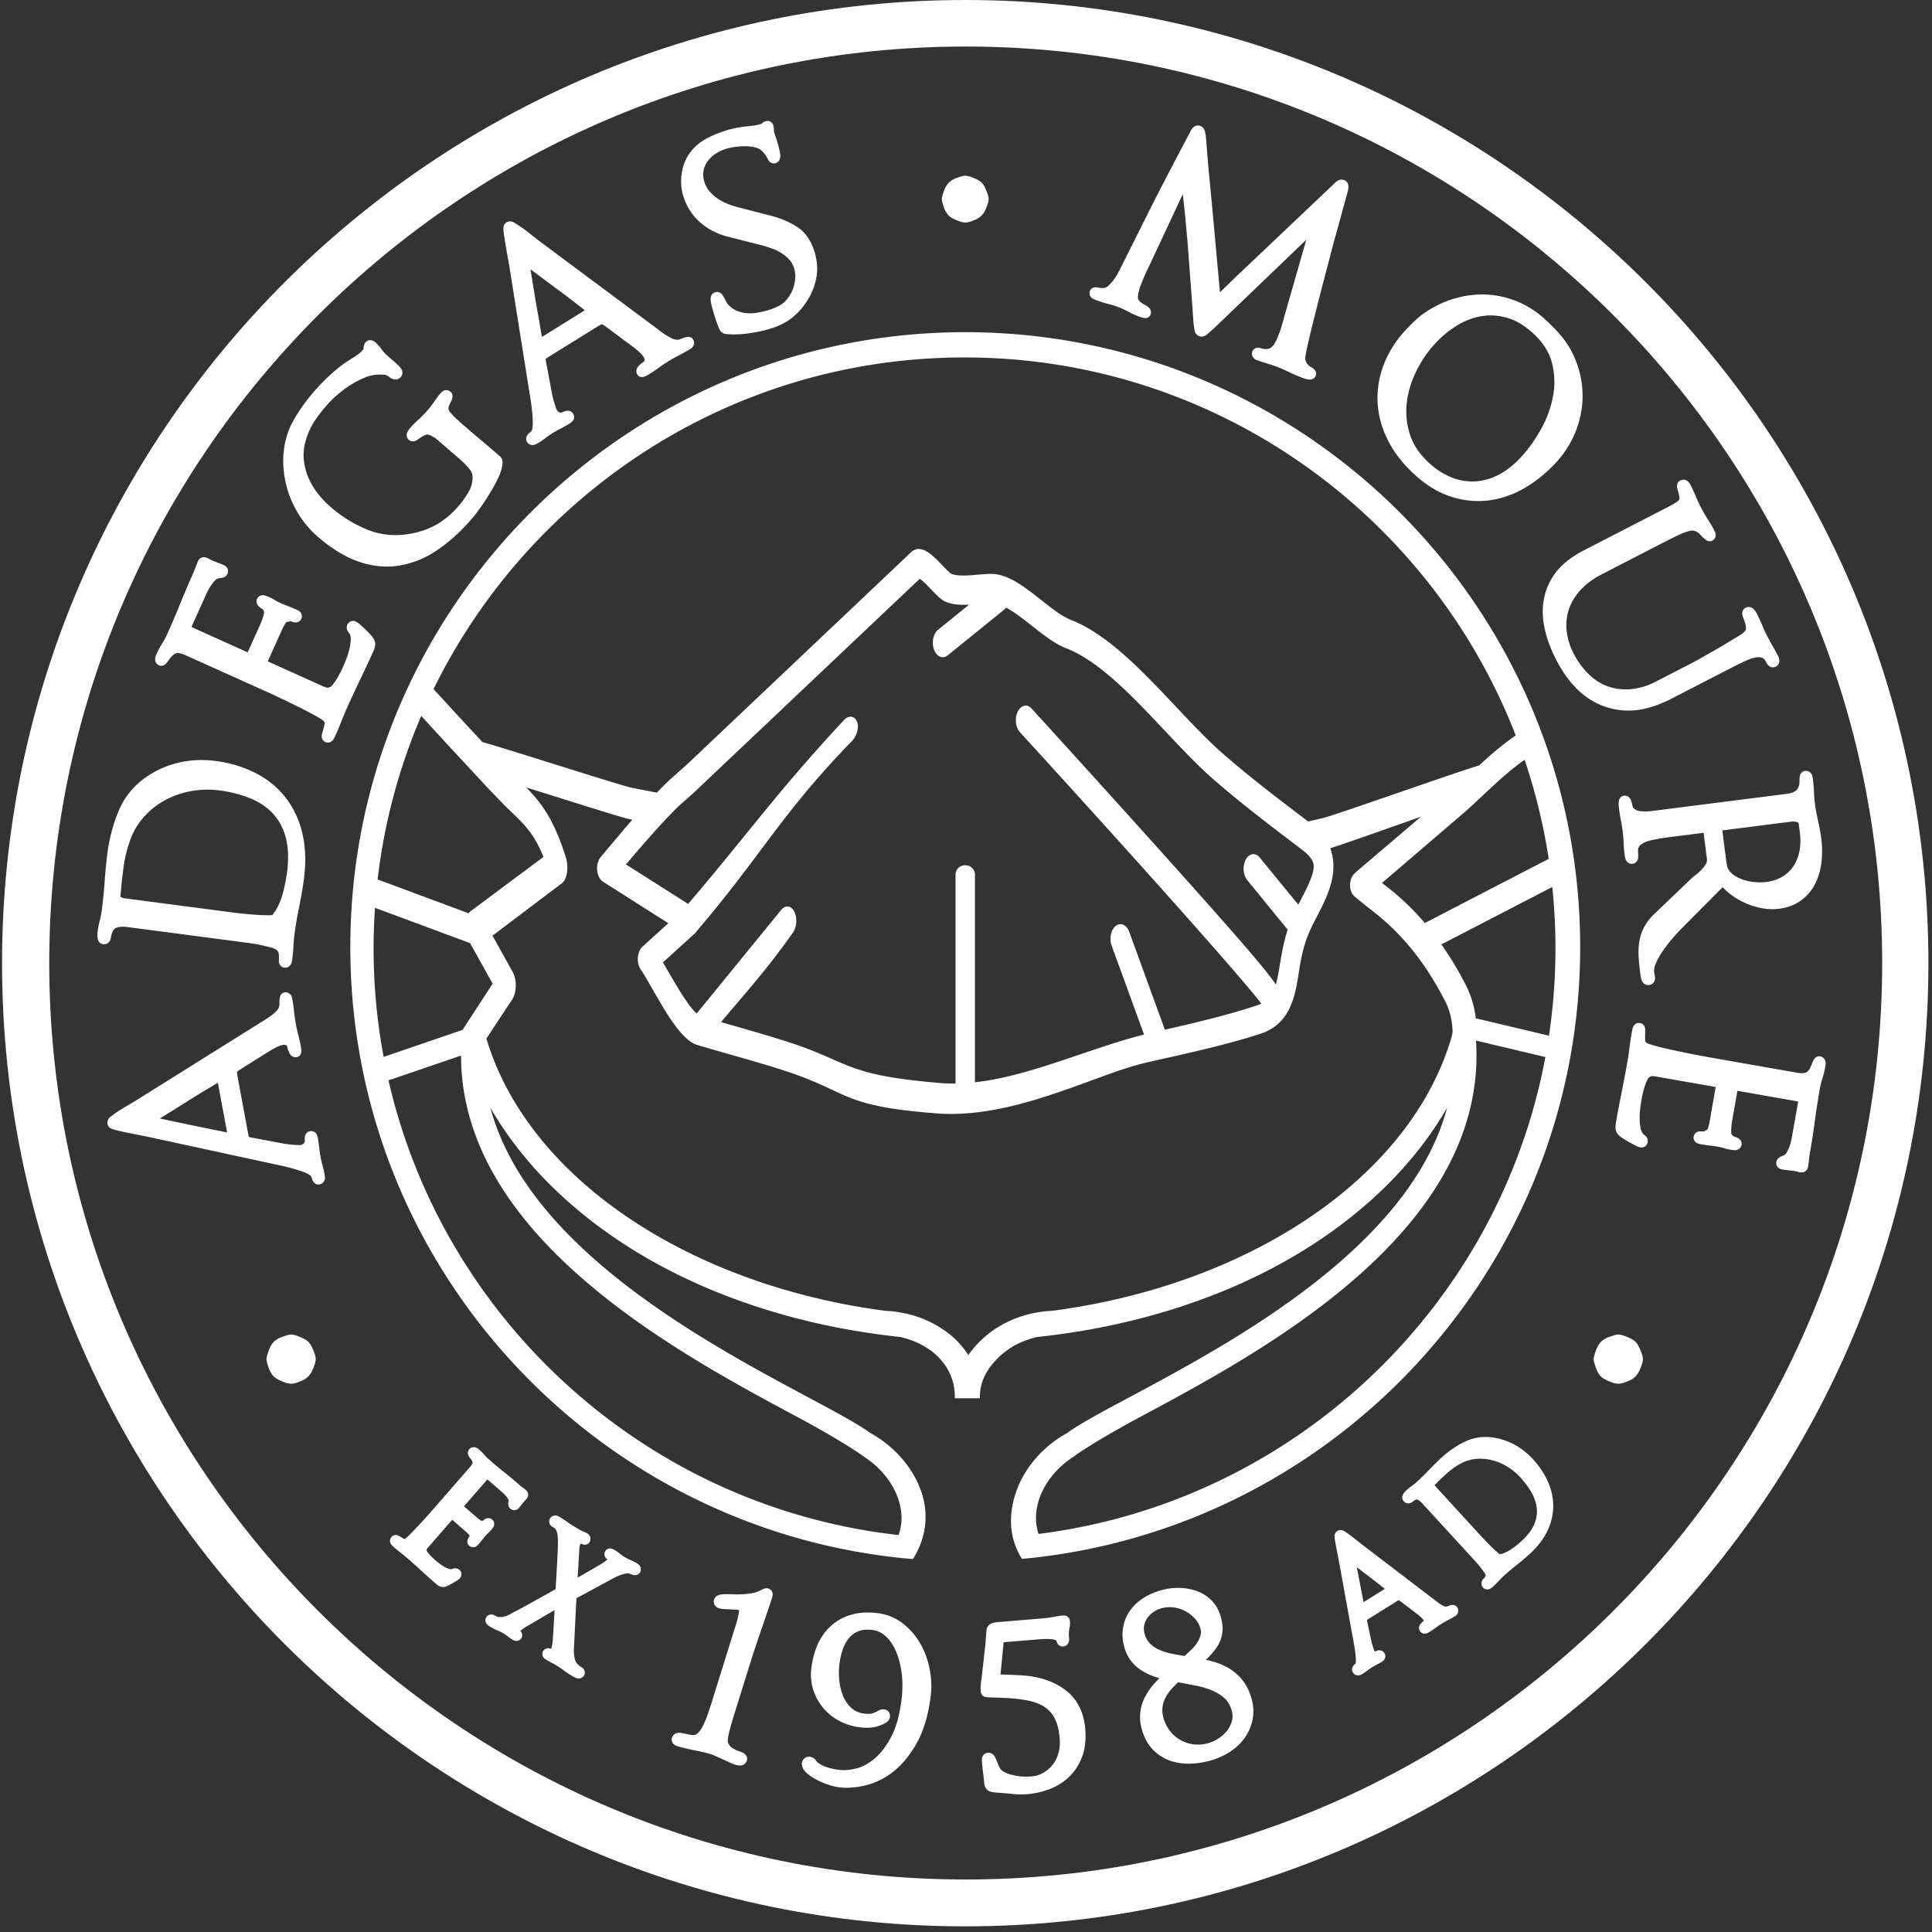 <svg xmlns="http://www.w3.org/2000/svg" width="80" height="80" viewBox="0 0 80 80">
    <rect x="0" y="0" width="80" height="80" fill="#333333" stroke="none"/>
    <g fill="#fff" fill-rule="evenodd">
        <path d="M9.357 46.882l-.567-.114-.581-.12c-.178-.035-.286-.057-.325-.066l-1.142-.241-.117-.025c.076-.05.176-.114.297-.19l.826-.514a24.672 24.672 0 01.741-.46l.467-.278.066-.039.004.022.378 2.034-.047-.01m4.082 1.74a3.75 3.75 0 00-.087-.378 3.493 3.493 0 01-.078-.334 6.007 6.007 0 01-.055-.38 5.979 5.979 0 00-.059-.411 1.072 1.072 0 00-.024-.092.26.26 0 00-.303-.184c-.07.012-.228.073-.215.352.003.05.001.075 0 .084-.019.057-.055.112-.176.135-.006.001-.034.005-.105.002a5.232 5.232 0 01-.544-.052l-1.307-.245a1.442 1.442 0 01-.175-.04.31.31 0 01-.012-.035 3.724 3.724 0 01-.04-.187l-.414-2.233a1.579 1.579 0 01-.029-.204c-.002-.025.002-.037.002-.037l-.001.001c.001-.001.006-.011.025-.024.04-.03.09-.064.148-.103l1.236-.774c.066-.04.15-.085.25-.132a.982.982 0 01.228-.081.27.27 0 01.133.005c.006.003.029.01.056.06v.001l.004.02a.946.946 0 00.104.28.27.27 0 00.286.14c.066-.012.217-.07.184-.335a3.52 3.52 0 00-.017-.125 6.669 6.669 0 00-.103-.462 6.418 6.418 0 01-.173-.955 7.12 7.12 0 00-.08-.56c-.036-.192-.19-.268-.322-.243-.074.014-.167.065-.193.23a.972.972 0 00-.012.13 5.815 5.815 0 000 .174.467.467 0 01-.154.265 2.3 2.3 0 01-.23.19 4.28 4.28 0 01-.26.171l-5.013 3.137c-.201.13-.402.252-.597.363a8.25 8.25 0 00-.61.387l-.03.026s-.015.014-.066.048c-.176.116-.169.267-.158.326.031.169.207.215.291.238.09.024.203.051.351.084.144.032.309.066.495.102.183.036.373.073.569.113l4.872 1.056.507.109c.183.04.363.083.533.129.17.046.332.096.48.15.132.049.233.1.298.152.016.013.04.039.055.093.065.238.195.28.28.28a.222.222 0 00.047-.005c.147-.027.239-.156.222-.315a1.408 1.408 0 00-.014-.107M4.995 37.008c.011-.091.022-.198.029-.31.017-.181.036-.356.058-.518l.04-.312c.039-.294.113-.61.22-.938.102-.32.238-.6.405-.834a3.08 3.08 0 01.658-.683c.254-.192.53-.348.818-.46a3.795 3.795 0 011.842-.226 5.15 5.15 0 011.337.346c.374.159.685.376.927.646.24.268.411.6.51.99.102.395.117.872.046 1.414a6.775 6.775 0 01-.172.86 2.738 2.738 0 01-.316.746.825.825 0 00-.109.157 1.09 1.09 0 01-.186.012c-.166 0-.35-.007-.55-.022a16.453 16.453 0 01-.967-.098l-4.375-.575a.548.548 0 01-.197-.049c-.013-.007-.015-.011-.016-.016a.311.311 0 01-.002-.13m-.436 1.923a.458.458 0 00.034-.117c.027-.149.083-.335.196-.384.126-.055.293-.07.496-.042l4.956.651c.07.009.167.024.29.043a6.577 6.577 0 01.718.161.595.595 0 01.193.085c.048.037.111.105.108.274V39.62c.001.02.002.057-.003.12-.02.288.2.325.225.329a.273.273 0 00.297-.198.762.762 0 00.032-.14c.025-.185.04-.366.048-.536.007-.157.022-.324.045-.499.05-.385.115-.77.193-1.144.08-.385.147-.78.2-1.175.088-.68.066-1.307-.066-1.865a3.844 3.844 0 00-.685-1.474 3.706 3.706 0 00-1.233-1.017 5.057 5.057 0 00-1.686-.512 4.388 4.388 0 00-1.024-.013 3.988 3.988 0 00-1.005.24c-.325.123-.632.29-.913.495a3.29 3.29 0 00-.746.765 2.951 2.951 0 00-.287.515c-.08.183-.154.378-.219.58a7.36 7.36 0 00-.163.602c-.045.2-.08.388-.102.559-.054.41-.095.825-.124 1.235-.027.398-.067.804-.12 1.207a3.339 3.339 0 01-.078.405c-.04.146-.07.3-.09.459l-.008.057a.7.7 0 00-.003.144l.011.104a.259.259 0 00.226.232.266.266 0 00.287-.164M15.456 26.977c.022-.05.043-.105.061-.168a.454.454 0 00-.007-.285.7.7 0 00-.147-.219 3.595 3.595 0 00-.217-.225 13.837 13.837 0 00-.215-.2.808.808 0 00-.203-.145.257.257 0 00-.205-.006.264.264 0 00-.14.138.295.295 0 00.055.322.364.364 0 01.042.06.48.48 0 01.043.244 2.186 2.186 0 01-.057.39 2.915 2.915 0 01-.126.403c-.054.136-.101.25-.14.338-.032.068-.068.146-.113.236a2.835 2.835 0 01-.31.492.32.32 0 01-.109.095l-.012.005a.18.18 0 01-.1.023.676.676 0 01-.17-.053l-2.299-1.036.586-1.3c.034-.076.079-.162.132-.255.034-.06.066-.074.1-.082a.562.562 0 01.136-.021.67.67 0 01.062.02c.215.08.337-.04.375-.126a.257.257 0 00-.107-.328.809.809 0 00-.082-.045 6.208 6.208 0 00-.369-.153 6.45 6.45 0 01-.344-.142 1.63 1.63 0 01-.19-.103 2.048 2.048 0 00-.243-.13 3.817 3.817 0 00-.118-.046c-.205-.078-.333.018-.38.122-.022.049-.078.22.14.367l.08.057.008.009c.018.014.042.04.057.103l.005.02s.002.012-.003.04c-.008.048-.02.098-.038.15a3.142 3.142 0 01-.114.304l-.525 1.165-2.328-1.049.013-.03.567-1.26c.042-.092.088-.185.137-.279.046-.084.1-.165.162-.241a.81.81 0 01.164-.175.467.467 0 01.171-.041l.029-.004.026-.01a.035.035 0 01.01-.003.272.272 0 00.214-.162.254.254 0 00.008-.198.284.284 0 00-.158-.158 4.143 4.143 0 00-.278-.112 3.35 3.35 0 01-.245-.1.35.35 0 01-.053-.027.92.92 0 00-.112-.058c-.183-.083-.323.003-.375.119-.042.093-.08.189-.116.285-.03.083-.065.169-.103.254-.185.41-.363.827-.53 1.242-.163.406-.339.819-.522 1.226-.064.142-.137.28-.217.408-.09.144-.173.3-.245.46a.467.467 0 00-.05.195.27.27 0 00.157.254c.039.018.175.063.307-.084.03-.035.06-.07.088-.112.152-.227.26-.285.31-.3.089-.025.224.001.39.076l3.36 1.513a43.902 43.902 0 011.274.605c.256.127.497.252.717.372.28.153.354.218.364.227.062.068.055.106.051.122-.019.1-.043.2-.071.295a3.31 3.31 0 00-.04.145c-.04.17.05.279.138.318.034.016.07.023.107.023.09 0 .185-.046.25-.164a2.67 2.67 0 00.07-.142c.088-.197.172-.396.247-.59.073-.189.153-.38.238-.569.157-.347.337-.734.535-1.148.2-.415.38-.806.54-1.158M12.398 21.344c.212.33.466.626.755.876.571.494 1.14.842 1.69 1.033.394.138.789.207 1.178.207.162 0 .323-.012.482-.036a3.895 3.895 0 001.584-.634c.5-.333.996-.783 1.475-1.336.088-.103.198-.247.334-.44.132-.188.262-.385.387-.588a6.38 6.38 0 00.339-.622 1.86 1.86 0 00.183-.565c.004-.048.005-.09.004-.126a.319.319 0 00-.118-.228l-.304-.263a31.367 31.367 0 00-.443-.375c-.155-.129-.3-.252-.436-.37l-.305-.263a6.134 6.134 0 01-.536-.507c-.106-.12-.098-.192-.095-.215v-.012a.298.298 0 01.021-.082c.018-.045.038-.086.058-.123a.944.944 0 00.069-.156c.053-.165-.017-.258-.064-.299a.263.263 0 00-.356.007.824.824 0 00-.066.066 3.615 3.615 0 00-.26.345 3.51 3.51 0 01-.236.313c-.144.165-.28.306-.407.421-.139.127-.26.25-.36.365a.87.87 0 00-.084.119c-.088.146-.041.286.044.36.072.061.198.095.336.006l.127-.087c.042-.03.092-.06.149-.091a.462.462 0 01.142-.048c.023-.004.077-.002.176.05.13.068.195.116.227.144l.929.803c.175.151.321.301.435.447a.547.547 0 01.114.401 1.19 1.19 0 01-.181.56c-.124.205-.256.39-.392.547a3.557 3.557 0 01-.876.75 3.379 3.379 0 01-1.068.392c-.642.123-1.245.075-1.792-.141a5.464 5.464 0 01-1.567-.956 3.973 3.973 0 01-.55-.583c-.16-.21-.29-.435-.387-.672a2.57 2.57 0 01-.176-.743 2.07 2.07 0 01.093-.784c.085-.283.197-.531.332-.739.142-.216.315-.444.516-.677a4.56 4.56 0 01.443-.44c.17-.15.353-.286.544-.408.19-.12.39-.224.594-.309.19-.08.377-.121.56-.125.106-.006.202-.003.285.01a.347.347 0 01.176.09c.047.04.103.07.168.088a.297.297 0 00.313-.095c.04-.046.15-.212-.072-.439a3.675 3.675 0 00-.227-.212l-.23-.2a1.559 1.559 0 01-.259-.275 1.726 1.726 0 00-.281-.313.303.303 0 00-.22-.081.253.253 0 00-.174.088.337.337 0 00-.078.26.716.716 0 01-.079.104.994.994 0 01-.134.121 2.715 2.715 0 01-.21.144 6.332 6.332 0 00-.445.29c-.224.169-.44.352-.642.546a9.01 9.01 0 00-.578.608 7.879 7.879 0 00-.588.782 6.007 6.007 0 00-.269.45 2.763 2.763 0 00-.196.442c-.132.388-.196.79-.191 1.195a4.204 4.204 0 00.67 2.228M22.25 11.361l.78.583a22.83 22.83 0 01.697.523l.429.335.06.047-.019.011-1.758 1.092a99.276 99.276 0 00-.208-1.202l-.057-.327-.189-1.152-.02-.118c.076.053.171.123.285.208M20.9 9.927c.022.146.05.311.084.498.033.183.068.374.102.571l.784 4.923.083.512c.03.184.055.367.074.543.02.176.03.345.034.503.003.14-.01.254-.033.332a.17.17 0 01-.067.085c-.24.179-.176.343-.138.404.052.084.137.13.23.13a.313.313 0 00.144-.037c.048-.024.08-.041.096-.051.121-.076.23-.15.32-.22.078-.06.173-.125.283-.193.092-.057.205-.12.334-.189.14-.073.26-.142.362-.204.017-.011.043-.03.077-.057a.263.263 0 00.062-.349c-.037-.06-.15-.186-.407-.072a.705.705 0 01-.078.031c-.06.003-.126-.011-.191-.116-.002-.004-.017-.029-.039-.096a9.931 9.931 0 01-.117-.388c-.02-.07-.028-.11-.032-.138l-.246-1.306a1.395 1.395 0 01-.026-.179.199.199 0 01.028-.023c.04-.029.093-.064.16-.105l1.93-1.197c.093-.058.15-.087.18-.101a.144.144 0 01.034-.012c.001 0 .012.002.031.014.042.027.093.062.15.101l1.169.87c.062.047.134.11.215.186.073.07.126.131.158.183.026.042.04.083.042.125 0 .007.002.031-.036.074v.001l-.016.01a.928.928 0 00-.224.199.27.27 0 00-.027.317c.035.057.145.177.38.05.058-.032.095-.052.11-.062.134-.083.265-.171.392-.263a6.214 6.214 0 01.828-.508c.168-.086.333-.18.492-.279a.301.301 0 00.144-.186.263.263 0 00-.034-.2c-.039-.064-.12-.133-.285-.098a1.08 1.08 0 00-.125.036l-.108.04-.055.023a.463.463 0 01-.301-.046 2.172 2.172 0 01-.262-.146 3.903 3.903 0 01-.253-.18l-4.744-3.531c-.193-.14-.38-.284-.554-.425a7.801 7.801 0 00-.583-.427l-.034-.02a.473.473 0 01-.07-.043c-.17-.123-.309-.061-.36-.029-.146.09-.126.272-.116.358.01.089.025.206.049.357M28.972 9.19c.322.29.711.493 1.156.607l1.376.35c.157.04.313.09.466.145.144.052.28.119.403.198.12.077.227.17.321.276.088.1.15.215.191.353.059.198.06.42.004.657a1.44 1.44 0 01-.304.618.981.981 0 01-.33.27 2.647 2.647 0 01-.452.182 3.78 3.78 0 01-.463.105 1.731 1.731 0 01-.44.014 1.326 1.326 0 01-.406-.104 1.05 1.05 0 01-.347-.253.37.37 0 01-.055-.08 10.011 10.011 0 00-.083-.155c-.029-.054-.056-.1-.08-.14-.09-.14-.22-.16-.311-.134-.073.022-.235.103-.184.402.017.101.046.22.085.353.038.127.078.255.12.385.044.133.094.265.147.39l.005.01c.052.104.137.17.24.186.039.006.082.011.129.015.076.005.156.008.238.008.194 0 .405-.017.63-.05.31-.045.592-.104.833-.176.295-.088.556-.204.775-.347a2.63 2.63 0 00.624-.587c.252-.326.426-.682.516-1.056.092-.382.079-.777-.039-1.174-.14-.47-.374-.821-.697-1.041a3.615 3.615 0 00-1.122-.484l-1.33-.345a3.187 3.187 0 01-.471-.152 2.167 2.167 0 01-.425-.23 1.583 1.583 0 01-.332-.31 1.142 1.142 0 01-.2-.388.908.908 0 01-.027-.446.996.996 0 01.169-.385c.086-.119.197-.223.33-.31.137-.091.292-.163.46-.212.084-.025.187-.047.307-.065.12-.018.243-.03.363-.034.116-.003.233.002.345.016.102.014.196.036.277.068a.616.616 0 01.183.125 1.266 1.266 0 01.224.315c.106.228.29.186.324.177.053-.016.178-.073.193-.266a.735.735 0 00-.019-.214l-.038-.17a4.913 4.913 0 00-.12-.403 4.884 4.884 0 01-.075-.234.23.23 0 01-.008-.07.68.68 0 00-.025-.204c-.043-.142-.178-.219-.315-.178a.327.327 0 00-.166.104 1.775 1.775 0 01-.313.075 7.898 7.898 0 01-.301.034 4.75 4.75 0 00-.385.054 4.653 4.653 0 00-1.154.384c-.251.12-.461.265-.621.428a1.818 1.818 0 00-.515.95c-.076.364-.065.716.034 1.049.129.433.359.801.685 1.094M45.372 12.329h-.001l-.002-.001h.003zm-.1.048c.036.018.08.037.13.056.155.059.316.109.477.15.142.035.286.08.428.133.146.055.286.119.416.189.146.08.304.152.468.213l.103.032c.254.076.332-.08.35-.127a.264.264 0 00-.047-.261l-.017-.023-.022-.018a.893.893 0 00-.147-.094 1.004 1.004 0 01-.168-.105.559.559 0 01-.086-.09c-.014-.018-.056-.073-.032-.214.024-.14.053-.258.086-.346a9.414 9.414 0 01.362-.833l1.401-2.994c.04.303.073.607.102.91.038.402.075.815.11 1.226l.117 1.565.07.95.037.53c.008.125.02.238.036.334l.004.019a.517.517 0 01.01.069.31.31 0 00.198.272c.12.044.247.005.38-.12l.253-.227 3.782-3.63.018-.017-.888 3.1c-.037.14-.074.275-.111.406a5.09 5.09 0 01-.212.593c-.03.072-.068.143-.11.21a.694.694 0 01-.132.154.203.203 0 01-.112.051.595.595 0 01-.267-.005.893.893 0 00-.085-.025c-.188-.05-.287.066-.315.14a.262.262 0 00.04.259c.037.045.087.08.153.105.133.05.271.096.412.137a5.378 5.378 0 01.885.344c.178.087.36.166.543.235.16.06.264.088.346.088a.269.269 0 00.116-.024.24.24 0 00.126-.134c.02-.054.063-.235-.196-.362a.354.354 0 01-.112-.086l-.01-.01a.398.398 0 01-.113-.258c0-.007-.003-.08.06-.38.053-.247.122-.543.204-.88.085-.343.178-.712.278-1.108.1-.395.198-.773.294-1.136.096-.362.18-.683.252-.962.073-.282.123-.467.155-.572l.525-1.915c.063-.285-.048-.392-.153-.432a.322.322 0 00-.313.05c-.044.033-.101.086-.169.156l-3.945 3.74c-.327.314-.567.547-.714.694l-.006.006a896.34 896.34 0 01-.193-2.101l-.143-1.563-.098-1.037a47.066 47.066 0 01-.109-1.246 14.342 14.342 0 01-.02-.266 6.125 6.125 0 00-.029-.295l-.005-.028a2.032 2.032 0 01-.021-.1c-.034-.169-.136-.232-.194-.253-.1-.038-.252-.027-.355.129a.795.795 0 00-.065.112l-.729 1.387c-.368.7-.732 1.408-1.08 2.108l-1.058 2.113a7.452 7.452 0 01-.133.258 2.065 2.065 0 01-.38.5.36.36 0 01-.147.092c-.065.012-.105.013-.126.012a1.527 1.527 0 01-.23-.031c-.152-.014-.241.075-.272.155-.038.103-.011.249.141.326zM58.249 16.707c.047-.441.175-.88.381-1.304.207-.428.465-.813.766-1.144a4.32 4.32 0 01.92-.772c.327-.202.672-.335 1.024-.394a2.28 2.28 0 01.383-.032c.225 0 .453.033.682.098.359.102.718.315 1.068.633.405.368.67.778.786 1.216.117.45.136.911.054 1.37a4.45 4.45 0 01-.485 1.359c-.242.44-.521.835-.83 1.175-.27.297-.564.536-.876.71a2.435 2.435 0 01-.956.305 2.284 2.284 0 01-.993-.132 3.023 3.023 0 01-.998-.627c-.386-.352-.651-.742-.788-1.162a3.114 3.114 0 01-.138-1.3m-.763 1.555c.256.497.624.967 1.097 1.397.494.448 1.011.758 1.536.92.366.113.734.169 1.097.169.158 0 .316-.01.473-.032a3.945 3.945 0 001.49-.535c.466-.28.9-.639 1.288-1.066a4.123 4.123 0 001.031-2.21c.054-.405.043-.82-.034-1.236a4.063 4.063 0 00-.443-1.22 3.993 3.993 0 00-.481-.662 8.1 8.1 0 00-.568-.568 3.829 3.829 0 00-2.417-1.02 3.99 3.99 0 00-1.273.148 4.284 4.284 0 00-1.185.537c-.181.115-.35.247-.502.39a7.519 7.519 0 00-.423.431 4.389 4.389 0 00-.895 1.45 3.809 3.809 0 00-.23 1.564c.034.523.182 1.042.44 1.543M64.54 23.561c-.256.29-.442.627-.551.998-.121.414-.14.863-.055 1.332.082.458.252.939.505 1.43.534 1.036 1.236 1.695 2.085 1.961a2.965 2.965 0 001.292.116c.433-.055.917-.22 1.44-.49l2.607-1.343c.169-.087.332-.165.483-.23.138-.06.267-.099.384-.115a.458.458 0 01.246.022c.057.025.108.082.154.17a.925.925 0 00.056.093c.08.122.222.162.348.098a.268.268 0 00.146-.243.405.405 0 00-.052-.192c-.07-.136-.147-.277-.229-.42a9.608 9.608 0 01-.219-.402 5.977 5.977 0 01-.213-.46 6.906 6.906 0 00-.23-.493.794.794 0 00-.1-.146c-.095-.111-.236-.143-.358-.08-.035.018-.207.123-.107.382.022.059.049.134.078.22a.883.883 0 01.047.236.19.19 0 01-.024.1.418.418 0 01-.106.112 2.634 2.634 0 01-.243.16c-.127.074-.28.166-.457.275-.175.107-.351.21-.523.307-.178.1-.34.192-.484.275a9.008 9.008 0 01-.286.16l-1.584.816a2.807 2.807 0 01-1.085.33c-.34.023-.66-.019-.946-.125a2.215 2.215 0 01-.784-.508 3.278 3.278 0 01-.61-.838 2.683 2.683 0 01-.293-.94 2.118 2.118 0 01.09-.89c.094-.282.254-.552.476-.799.225-.249.519-.469.873-.651l2.493-1.285c.293-.15.536-.272.723-.36.174-.08.316-.134.425-.157a.466.466 0 01.213-.006.586.586 0 01.235.153 1.652 1.652 0 00.205.198c.134.112.247.08.301.052a.253.253 0 00.137-.235.367.367 0 00-.046-.159 6.23 6.23 0 00-.291-.503 6.04 6.04 0 01-.483-.924 6.003 6.003 0 00-.218-.475.647.647 0 00-.086-.128.274.274 0 00-.342-.063c-.044.022-.181.113-.121.338l.048.176c.015.057.027.118.035.179a.306.306 0 01-.003.099.397.397 0 01-.112.097 4.22 4.22 0 01-.426.244l-3.401 1.752c-.447.23-.803.493-1.056.779M74.153 34.024a.687.687 0 01.279.022c.018.006.043.013.054.097l.043.34c.035.27.028.525-.017.76-.046.231-.13.44-.247.62-.117.177-.271.324-.459.438-.19.114-.416.189-.671.222a2.203 2.203 0 01-.433.007 2.148 2.148 0 01-.458-.083 1.65 1.65 0 01-.406-.182.789.789 0 01-.273-.28.532.532 0 01-.064-.203 10.058 10.058 0 01-.043-.3l-.137-1.074-.002-.023 2.834-.36zm-6.226-.434a.446.446 0 01-.307-.149s-.005-.006-.01-.025a1.689 1.689 0 01-.032-.13.77.77 0 00-.053-.17c-.066-.142-.187-.181-.28-.17-.048.007-.208.046-.22.287-.003.066.003.154.017.27.02.155.046.315.078.476.03.152.055.302.073.448.02.16.033.318.039.47a5.8 5.8 0 00.041.508c.008.058.02.112.036.164.051.156.185.212.295.198.124-.016.212-.111.227-.244.004-.042.005-.09.002-.148l-.007-.144c-.002-.03.001-.042.001-.042l.008-.03a.274.274 0 01.117-.19c.107-.082.263-.145.465-.186.228-.048.479-.09.745-.123l1.38-.176.137 1.075a.321.321 0 01-.033.199c-.044.081-.101.16-.169.234-.07.077-.15.15-.237.215a2.844 2.844 0 00-.27.232l-1.455 1.393a2.195 2.195 0 00-.443.574 1.94 1.94 0 00-.198.622 3.062 3.062 0 00-.018.652c.016.215.04.448.072.692.005.039.015.09.033.164.046.189.178.254.29.254l.037-.002v-.001c.135-.017.267-.132.24-.342a.92.92 0 00-.023-.125.525.525 0 01-.012-.066.742.742 0 01.08-.38c.075-.173.174-.346.292-.515.12-.173.248-.336.377-.487.131-.152.239-.272.316-.352l1.767-1.778.005-.004c.13.136.276.26.434.37.185.128.383.236.589.32.207.085.423.147.643.185.226.039.448.045.663.017.367-.047.68-.166.93-.354.245-.185.439-.416.576-.687.133-.263.22-.561.258-.885a4.037 4.037 0 00-.008-.978 7.346 7.346 0 00-.134-.742 6.741 6.741 0 01-.126-.697 5.609 5.609 0 01-.042-.494 6.025 6.025 0 00-.045-.53 1.203 1.203 0 00-.023-.13.27.27 0 00-.305-.209.25.25 0 00-.215.23 1.351 1.351 0 00-.01.115l-.001.01v.011c.007.179-.03.316-.107.406-.078.09-.22.15-.423.176l-5.605.713a2.156 2.156 0 01-.452.005zM75.542 43.85a.262.262 0 00-.17-.109c-.043-.007-.186-.018-.278.157-.02.04-.04.083-.058.13-.09.258-.18.341-.226.368-.055.032-.17.062-.396.023l-3.63-.637-.562-.104a34.545 34.545 0 01-.821-.168 20.73 20.73 0 01-.787-.183c-.31-.08-.397-.124-.409-.13-.077-.05-.08-.09-.08-.106a2.939 2.939 0 01-.003-.304c.002-.058.002-.107.002-.15-.002-.175-.116-.257-.213-.275-.12-.021-.262.041-.309.227a1.73 1.73 0 00-.033.155 12.19 12.19 0 00-.095.632c-.024.199-.054.404-.09.61-.067.376-.146.795-.236 1.245-.089.448-.169.87-.236 1.255-.01.054-.015.112-.018.178-.004.1.021.192.077.275a.734.734 0 00.197.175c.08.055.169.11.266.165l.257.14a.855.855 0 00.233.091.256.256 0 00.302-.214.294.294 0 00-.134-.298.33.33 0 01-.055-.048.468.468 0 01-.101-.226 2.126 2.126 0 01-.041-.391c-.003-.141.005-.283.022-.423a6.937 6.937 0 01.103-.618 2.948 2.948 0 01.179-.553.3.3 0 01.083-.12l.01-.008a.182.182 0 01.091-.047.66.66 0 01.177.01l2.483.436-.246 1.405a3.06 3.06 0 01-.065.28c-.018.065-.045.088-.075.104a.553.553 0 01-.13.054c-.007 0-.027 0-.063-.004-.229-.025-.316.122-.333.215a.258.258 0 00.185.29c.04.013.07.02.092.024.128.022.261.042.395.057.117.013.242.031.368.054.07.012.14.03.21.052.089.028.179.05.266.066l.127.016c.218.025.318-.1.338-.213.01-.053.02-.232-.225-.32-.071-.026-.092-.036-.092-.036l-.011-.006a.177.177 0 01-.08-.087l-.01-.018s-.006-.01-.007-.039a1.053 1.053 0 010-.155c.003-.062.008-.12.014-.177.007-.056.014-.105.021-.146l.22-1.258 2.516.442-.005.032-.239 1.36c-.017.099-.039.2-.064.304a1.448 1.448 0 01-.097.275.83.83 0 01-.116.21.448.448 0 01-.156.082l-.026.01-.023.018-.009.005a.27.27 0 00-.168.209.257.257 0 00.042.194c.03.042.086.096.191.114.096.017.197.03.298.04a3.5 3.5 0 01.263.035.383.383 0 01.056.014c.037.012.08.022.123.03a.41.41 0 00.07.005c.06 0 .114-.016.16-.048a.255.255 0 00.105-.166c.018-.1.032-.203.042-.305.009-.089.022-.18.038-.272.076-.438.146-.887.205-1.334.059-.435.127-.878.204-1.317.027-.155.064-.306.11-.449.052-.162.093-.333.124-.506.015-.082.026-.201-.044-.3M20.212 63.482a1.45 1.45 0 00.184-.199c.112-.144.07-.288-.013-.36-.074-.065-.21-.1-.352.017a.521.521 0 01-.04.032l-.01.007c-.006.004-.017.004-.026.004h-.002a.518.518 0 01-.07-.041 2.17 2.17 0 01-.148-.114l-.523-.455.97-1.115.587.51c.045.04.09.082.133.125.037.038.07.078.101.126a.687.687 0 01.058.096.248.248 0 01-.009.079l-.005.028.001.023a.251.251 0 00.26.288.257.257 0 00.18-.094c.042-.048.083-.1.124-.154a2.07 2.07 0 01.123-.148.81.81 0 00.063-.065.286.286 0 00.068-.132.24.24 0 00-.078-.23c-.05-.042-.1-.083-.152-.121a2.077 2.077 0 01-.125-.1c-.208-.182-.422-.36-.635-.53a17.97 17.97 0 01-.62-.518 1.819 1.819 0 01-.19-.19 2.47 2.47 0 00-.234-.234c-.028-.025-.114-.099-.232-.092a.247.247 0 00-.168.083c-.056.062-.09.172-.018.294a.701.701 0 00.057.083c.096.12.098.174.097.18 0 .014-.01.07-.102.177l-1.55 1.778a27.14 27.14 0 01-.603.667c-.127.135-.248.26-.359.37a1.618 1.618 0 01-.185.168l-.018.008a1.514 1.514 0 01-.143-.084 1.841 1.841 0 00-.083-.05.247.247 0 00-.316.044c-.072.083-.096.227.023.349.025.025.05.049.075.071.101.088.204.172.305.251.095.073.19.153.286.235.18.157.373.33.574.515.207.189.403.364.582.52.028.025.06.05.098.073.06.039.127.058.196.058h.026a.531.531 0 00.188-.06c.06-.029.12-.061.18-.097l.162-.098a.641.641 0 00.142-.112.243.243 0 00-.023-.345.266.266 0 00-.293-.035c-.016.007-.025.009-.027.01a.215.215 0 01-.109-.013 1.182 1.182 0 01-.205-.093 1.581 1.581 0 01-.202-.135 4.107 4.107 0 01-.284-.243c-.04-.038-.08-.08-.117-.123a1.315 1.315 0 01-.1-.131c-.019-.027-.02-.04-.02-.04l-.002-.013c-.002-.014 0-.02 0-.02h-.001a.362.362 0 01.054-.078l1.008-1.158.592.515c.036.032.076.071.124.126a.299.299 0 01-.008.058l-.015.021c-.11.143-.068.286.016.359a.243.243 0 00.325-.007.664.664 0 00.049-.048c.057-.066.112-.133.165-.2a3.94 3.94 0 01.149-.182c.027-.03.057-.061.09-.09M22.944 63.18zm3.494 1.599a.68.68 0 00-.056-.04 2.333 2.333 0 00-.29-.149 1.737 1.737 0 01-.42-.251 2.004 2.004 0 00-.234-.163.566.566 0 00-.062-.032.243.243 0 00-.317.09c-.018.03-.1.191.093.34a1.426 1.426 0 01-.179.137l-.068.046-.985.568.07-1.195a.644.644 0 01.05-.217c.033.016.069.029.106.038.1.035.212-.003.27-.1a.254.254 0 00-.096-.353.91.91 0 00-.12-.062 3.197 3.197 0 01-.097-.042 1.095 1.095 0 01-.137-.07l-.158-.095a5.094 5.094 0 01-.307-.202 5.705 5.705 0 00-.332-.218.477.477 0 00-.092-.042.255.255 0 00-.304.113.24.24 0 00.092.334c.036.022.069.043.098.063.015.01.027.022.035.033a.41.41 0 01.066.144c.02.073.031.154.035.242.005.096.006.202.003.314a24.49 24.49 0 01-.014.36l-.062 1.107c-.008.122-.014.224-.017.307v.02l-.005.002c-.066.035-.146.08-.236.133l-.412.23-.043.023-.5.277c-.161.088-.305.165-.431.231a5.038 5.038 0 00-.253.138c-.053.03-.12.06-.2.087a.553.553 0 01-.17.034 3.523 3.523 0 00-.15-.004s-.01-.002-.027-.013a1.037 1.037 0 00-.12-.062c-.16-.068-.277.004-.327.087-.045.073-.074.23.1.351l.074.049c.1.06.204.112.307.153a1.61 1.61 0 01.4.232c.062.05.131.098.202.14.03.019.12.074.226.047a.238.238 0 00.147-.107.24.24 0 00-.045-.298l.065-.053a2.17 2.17 0 01.157-.112l1.195-.698-.072 1.24a2.457 2.457 0 01-.037.245.96.96 0 01-.032.117.294.294 0 01-.038-.008c-.183-.052-.268.061-.29.097a.24.24 0 00.055.315.434.434 0 00.056.04c.075.046.152.089.231.131a4.024 4.024 0 01.519.326c.11.082.225.159.34.227.019.012.056.032.113.06.06.03.114.041.159.041.135 0 .202-.1.213-.117a.243.243 0 00.028-.182.269.269 0 00-.128-.166c-.142-.086-.227-.18-.262-.287a1.348 1.348 0 01-.054-.462l.09-1.826c.004-.114.01-.206.014-.274v-.009l1.602-.865c.077-.04.17-.078.277-.114.099-.032.19-.05.259-.054 0 0 .01 0 .032.006.027.009.05.016.072.025a.77.77 0 00.107.037.25.25 0 00.285-.107.248.248 0 00-.064-.328zM31.812 65.776c-.093-.03-.176.005-.24.037-.032.018-.078.04-.133.067a1.21 1.21 0 01-.176.064c-.073.02-.158.036-.257.047-.2.025-.399.033-.589.027a7.58 7.58 0 00-.49-.004l-.013.001c-.19.02-.306.094-.345.22a.274.274 0 00.043.252c.04.051.097.089.17.112a.845.845 0 00.219.03l.22.01c.079.005.155.01.228.011.077.003.103.01.106.011.032.01.046.021.048.024 0 0 .004.01.002.035a3.882 3.882 0 01-.16.64l-.942 3.022c-.062.201-.128.403-.196.6a3.9 3.9 0 01-.204.49 1.05 1.05 0 01-.213.297.264.264 0 01-.185.076c-.035 0-.1-.005-.208-.029l-.265-.056c-.305-.052-.386.131-.404.189a.266.266 0 00.164.332 1.492 1.492 0 00.234.074l.142.034.136.032.05.011.021.006c.144.031.29.062.437.091.137.027.275.063.413.105.064.02.137.049.216.086.09.042.185.084.285.128l.28.127c.097.045.188.08.267.105a.551.551 0 00.196.025.285.285 0 00.256-.202c.02-.06.055-.269-.28-.373a1.346 1.346 0 01-.316-.146.451.451 0 01-.174-.207l-.007-.013c-.003-.005-.015-.033-.01-.105.003-.078.018-.172.043-.28.026-.115.06-.242.099-.378a21.8 21.8 0 01.131-.438l.717-2.3c.047-.151.109-.338.183-.557l.238-.698.238-.698c.079-.233.14-.419.187-.568a.601.601 0 00.017-.08.252.252 0 00-.18-.286M38.106 68.055a2.836 2.836 0 00-.722-.832 2.122 2.122 0 00-1.06-.428c-.739-.09-1.362.068-1.85.473-.484.403-.779 1.008-.876 1.8a2.07 2.07 0 00.08.912c.09.277.23.528.413.746.184.22.41.4.673.538.26.135.544.224.844.26.23.029.435.025.61-.012.168-.035.32-.093.454-.174a.243.243 0 00.085-.063.292.292 0 00.094-.178c.02-.162-.08-.295-.238-.315a.355.355 0 00-.22.043c-.065.037-.15.076-.25.116-.053.02-.158.04-.36.014a.926.926 0 01-.505-.211 1.314 1.314 0 01-.343-.464 2.225 2.225 0 01-.176-.65 3.119 3.119 0 01.003-.743c.027-.215.075-.419.141-.606.064-.178.151-.334.26-.462a.962.962 0 01.389-.275c.155-.061.348-.078.572-.05.207.026.386.11.547.256.17.155.313.362.424.615.115.262.196.569.24.911.044.345.042.72-.006 1.113-.08.64-.227 1.163-.439 1.554-.211.39-.446.692-.698.896-.247.201-.5.333-.75.392-.259.06-.477.08-.651.059a2.58 2.58 0 01-.596-.129 1.271 1.271 0 01-.29-.146.473.473 0 01-.106-.1.353.353 0 00-.255-.169.286.286 0 00-.337.253c-.017.143.047.281.19.411.1.093.228.182.38.265.146.08.308.152.479.213.175.06.34.101.494.12.098.012.2.019.305.019.248 0 .515-.034.795-.101a2.983 2.983 0 001.162-.585c.362-.289.687-.691.965-1.195.278-.504.467-1.149.562-1.917.044-.365.03-.742-.045-1.12a3.419 3.419 0 00-.388-1.054M44.194 70.044c-.426-.353-.978-.572-1.644-.651a5.257 5.257 0 00-.28-.021 23.436 23.436 0 00-.72-.032l-.122-.002.001-.007.127-1.298.003-.029a.984.984 0 01.073-.009l1.28-.106c.37-.031.555-.023.645-.012.142.02.18.05.183.055.04.194.177.254.284.243.124-.01.22-.1.24-.224a.496.496 0 00.005-.119l-.011-.146a.375.375 0 01.004-.095l.002-.017c.005-.066.014-.128.025-.184a.962.962 0 00.014-.27.243.243 0 00-.084-.168.26.26 0 00-.19-.057 3.809 3.809 0 00-.42.06 3.72 3.72 0 01-.419.057l-1.854.155a1.087 1.087 0 00-.258.047.342.342 0 00-.23.31l-.013.141-.014.185a9.18 9.18 0 01-.013.178l-.011.137c-.02.14-.037.288-.053.453-.015.155-.032.303-.052.448l-.053.475c-.011.052-.02.126-.027.237a1.553 1.553 0 00-.005.246c.013.167.126.238.219.249l.072.008.653.024c.393.016.74.055 1.032.115.276.057.508.15.69.276.179.124.314.282.413.484.101.208.167.478.194.8.019.23 0 .44-.057.627a1.312 1.312 0 01-.634.806c-.15.083-.305.13-.477.144a2.44 2.44 0 01-.846-.073 1.24 1.24 0 01-.293-.116.438.438 0 01-.14-.111.648.648 0 01-.081-.148c-.029-.071-.054-.136-.079-.195a1.741 1.741 0 00-.08-.17.3.3 0 00-.288-.165c-.145.012-.247.126-.247.277 0 .043.002.093.007.151.012.143.027.284.045.418.016.132.031.263.041.39.02.225.128.317.216.355.054.023.142.05.395.066.212.014.41.03.587.05a3.122 3.122 0 00.615.004c.288-.024.583-.091.876-.2.302-.11.573-.277.807-.494.236-.22.422-.498.551-.827.13-.332.177-.728.14-1.18-.056-.66-.306-1.18-.744-1.545M51.015 71.244c-.036.145-.1.28-.19.4a1.458 1.458 0 01-.342.324 1.557 1.557 0 01-1.052.262 1.45 1.45 0 01-.98-.55 1.555 1.555 0 01-.267-.519 1.134 1.134 0 01-.05-.453c.016-.14.057-.274.12-.397.065-.13.15-.254.253-.369.087-.098.181-.193.28-.283l.69.132c.248.046.481.113.69.199.201.08.379.189.529.323.14.123.24.289.303.505.045.15.05.29.016.426m-3.01-2.928a1.274 1.274 0 01-.383-.257.928.928 0 01-.224-.4.712.712 0 01-.022-.34.801.801 0 01.122-.304 1.046 1.046 0 01.56-.41c.174-.052.35-.068.524-.047a1.423 1.423 0 01.892.46c.11.118.184.248.228.4.03.096.034.186.014.272-.024.1-.066.203-.127.303a1.556 1.556 0 01-.249.307c-.09.088-.186.179-.287.271-.18-.028-.356-.06-.525-.094a2.528 2.528 0 01-.523-.161m3.42 1.225a2.1 2.1 0 00-.572-.48 2.874 2.874 0 00-.674-.273 6.95 6.95 0 00-.244-.06l.068-.067c.129-.129.24-.255.33-.378.097-.13.17-.267.218-.405.049-.14.073-.291.073-.449 0-.155-.03-.329-.085-.517a1.513 1.513 0 00-.386-.655 1.643 1.643 0 00-.62-.384 2.322 2.322 0 00-.727-.121 2.582 2.582 0 00-.769.11c-.3.089-.56.212-.777.366a1.892 1.892 0 00-.526.553c-.128.21-.209.442-.24.69-.03.247-.007.503.07.76.065.22.162.412.288.568.126.154.274.285.443.388.161.098.34.18.53.245.059.02.12.04.183.058a7.38 7.38 0 00-.191.201c-.156.17-.286.356-.39.55a1.8 1.8 0 00-.136 1.402c.103.343.261.622.473.832.21.208.454.357.726.444a2.4 2.4 0 00.838.109c.285-.012.57-.06.847-.142a2.92 2.92 0 00.768-.356c.242-.159.444-.351.6-.572.157-.224.267-.477.324-.754a1.85 1.85 0 00-.055-.905 2.1 2.1 0 00-.388-.758M56.462 66.342a23.94 23.94 0 01-.054-.28l-.073-.372a51.825 51.825 0 00-.04-.206l-.109-.588.002.002.494.378a35.228 35.228 0 01.436.336c.08.064.155.123.224.18l-.88.55zm3.883.22c-.026-.04-.102-.129-.26-.097a.573.573 0 00-.089.025l-.068.025a.35.35 0 00-.026.01.218.218 0 01-.128-.026 1.354 1.354 0 01-.154-.09 3.06 3.06 0 01-.156-.114l-2.99-2.283a9.283 9.283 0 01-.347-.272 5.473 5.473 0 00-.372-.28l-.03-.017a.295.295 0 01-.033-.023c-.103-.075-.222-.084-.32-.023-.135.086-.113.246-.105.307a12.27 12.27 0 00.097.546l.072.36.565 3.117.06.325c.02.115.038.23.054.34.014.11.023.214.028.311a.61.61 0 01-.012.183c0 .003-.007.007-.007.007-.213.16-.124.33-.104.363a.25.25 0 00.214.118c.042 0 .084-.01.126-.03l.064-.036c.077-.048.145-.095.203-.14.044-.036.1-.074.164-.114.053-.034.119-.071.197-.113.087-.046.164-.089.227-.129a.607.607 0 00.057-.041.246.246 0 00.052-.324c-.02-.03-.126-.178-.354-.077l-.025.01c-.01-.002-.022-.01-.04-.039 0 0-.008-.012-.02-.048a12.37 12.37 0 01-.077-.243.658.658 0 01-.02-.081l-.175-.828-.011-.06a1.42 1.42 0 01.066-.044l1.173-.734c.036-.022.06-.037.079-.046l.07.05.736.561c.037.029.08.068.13.115a.601.601 0 01.09.103.11.11 0 01.015.031.609.609 0 00-.146.135.25.25 0 00-.019.29c.013.02.123.18.345.06.039-.02.062-.035.072-.04a4.16 4.16 0 00.244-.166 3.586 3.586 0 01.49-.304c.106-.054.209-.113.307-.175a.254.254 0 00.092-.354l-.001-.002zM63.512 63.156c-.1.217-.27.437-.508.655a3.94 3.94 0 01-.407.325 1.53 1.53 0 01-.413.206.505.505 0 00-.084.018 4.782 4.782 0 01-.314-.28c-.093-.091-.18-.18-.263-.267l-.167-.177-1.908-2.081a.674.674 0 01-.048-.058l.009-.008c.041-.04.089-.086.137-.136a8.09 8.09 0 01.227-.218l.141-.129c.13-.118.283-.233.458-.34a1.713 1.713 0 011.057-.259c.192.014.38.054.557.118a2.443 2.443 0 01.957.637c.214.235.385.47.506.701.115.22.18.44.191.657a1.34 1.34 0 01-.128.636m-.043-2.741a3.023 3.023 0 00-.506-.441 2.701 2.701 0 00-.6-.313 2.568 2.568 0 00-.657-.15 2.103 2.103 0 00-.69.053 1.86 1.86 0 00-.356.13 4.132 4.132 0 00-.936.632c-.187.172-.37.351-.544.533-.168.176-.345.348-.525.514-.06.055-.123.105-.186.15-.08.055-.158.118-.231.185l-.026.024a.464.464 0 00-.072.082l-.038.058a.245.245 0 00.027.298.25.25 0 00.297.056.379.379 0 00.08-.052c.093-.077.148-.088.166-.083a.56.56 0 01.225.166l2.163 2.358.122.139a4.337 4.337 0 01.282.365.34.34 0 01.051.097c.004.017.011.045-.035.098l-.01.015a.49.49 0 01-.041.045c-.124.129-.1.276-.024.358.05.055.115.082.182.082a.267.267 0 00.14-.04c.034-.02.061-.041.085-.063.086-.079.167-.16.239-.239.06-.067.131-.138.209-.21a8.94 8.94 0 01.534-.452c.192-.15.38-.31.56-.475.317-.29.557-.603.714-.93.159-.33.242-.67.248-1.011a2.459 2.459 0 00-.211-1.021 3.432 3.432 0 00-.636-.958M12.872 55.698a.64.64 0 00-.236-.236 1.877 1.877 0 00-.306-.137.862.862 0 00-.275-.066c-.045 0-.116.01-.333.084a.937.937 0 00-.388.224c-.087.09-.157.216-.217.384-.073.213-.083.285-.083.328 0 .043.01.116.083.332v.001a.98.98 0 00.219.386c.089.09.262.177.545.276l.153.024.02.001a.903.903 0 00.273-.06c.123-.04.225-.087.31-.14a.74.74 0 00.227-.228c.055-.085.103-.19.144-.313a.89.89 0 00.066-.279.855.855 0 00-.066-.275 1.81 1.81 0 00-.136-.306M67.827 55.698a.64.64 0 00-.235-.236 1.877 1.877 0 00-.306-.137.866.866 0 00-.276-.066c-.044 0-.115.01-.332.084a.937.937 0 00-.389.224c-.087.09-.157.215-.216.384-.073.213-.083.285-.083.328 0 .043.01.116.083.332v.001c.058.172.13.298.218.386.09.09.263.177.546.276l.153.024.02.001a.903.903 0 00.272-.06c.124-.04.225-.087.31-.14a.747.747 0 00.228-.228c.054-.085.103-.19.144-.313a.89.89 0 00.066-.279.855.855 0 00-.066-.275 1.81 1.81 0 00-.137-.306M39.077 8.562a.927.927 0 00.208.367c.085.086.25.169.52.262l.145.024.019.001a.85.85 0 00.259-.058c.118-.038.214-.082.295-.134a.698.698 0 00.216-.216c.052-.08.098-.18.137-.297a.853.853 0 00.064-.266.82.82 0 00-.064-.261 1.75 1.75 0 00-.129-.292.61.61 0 00-.225-.225 1.753 1.753 0 00-.291-.13.815.815 0 00-.262-.062c-.042 0-.11.01-.316.079a.905.905 0 00-.37.214.986.986 0 00-.206.365c-.07.202-.079.271-.079.312 0 .041.01.11.08.317z"/>
        <path d="M39.989 77.826c-20.926 0-37.95-17.025-37.95-37.95 0-20.923 17.024-37.949 37.95-37.949 20.924 0 37.948 17.026 37.948 37.95 0 20.924-17.024 37.949-37.948 37.949M39.969 0C17.977 0 .085 17.892.085 39.883c0 21.99 17.892 39.883 39.882 39.883 21.992 0 39.884-17.894 39.884-39.883C79.852 17.892 61.96 0 39.968 0"/>
        <path d="M61.245 31.695c-.89.26-5.976 2.064-6.45 2.175l-.627.145-.096-.072c-1.138-.865-2.318-1.76-3.426-2.728-.627-.546-1.273-1.233-1.953-1.953-1.39-1.473-2.83-3.003-4.346-3.592-.372-.146-.79-.473-1.228-.82-.669-.528-1.365-1.079-2.053-1.086-.187-.002-.396.017-.596.034-.387.034-.787.069-1.08-.037-.063-.032-.248-.224-.367-.349-.418-.435-.894-.926-1.301-.542l-9.255 8.765-.822.733c.014.073-.003.006-.007.01-.148.142-.295.291-.442.443-.342-.065-.684-.132-1.021-.198-.465-.092-5.14-1.604-6.197-1.894-.17-.181-.338-.364-.507-.545l-.178-.192c-.44-.475-.89-.97-1.34-1.458 3.984-8.125 12.34-13.733 21.984-13.733 10.386 0 19.281 6.505 22.827 15.654-.524.35-1.026.787-1.519 1.24m2.882 3.869L59 38.22a10.61 10.61 0 00-1.5-1.446 26.308 26.308 0 01-.271-.215l3.326-2.85c.307-.264.616-.556.923-.844.539-.506 1.091-1.015 1.653-1.403.446 1.32.782 2.69.997 4.1m.28 3.706c0 1.23-.093 2.437-.268 3.617l-3.03-.719a4.098 4.098 0 00-.424-1.398 14.126 14.126 0 00-1-1.662l4.591-2.378c.086.835.132 1.682.132 2.54M43.003 63.517c-.193-.59-.087-1.143.061-1.538.254-.675.786-1.287 1.43-1.686l-.002-.003c.453-.329 1.525-.979 2.747-1.632 5.048-2.7 14.389-7.7 13.879-15.57l2.845.676.029.003c-1.935 10.358-10.427 18.422-20.989 19.75m-4.325-36.613c.073.199.216.31.361.31a.301.301 0 00.2-.074l2.34-1.894a.467.467 0 00.08-.086c.346.182.717.474 1.08.76.46.365.936.74 1.402.92 1.372.53 2.752 1.994 4.082 3.406.693.738 1.353 1.44 2.01 2.014 1.128.985 2.32 1.889 3.466 2.761l.245.186c.261.2.42.408.448.59.05.332-.242.912-.502 1.41l-.13.253c-.634-.775-.96-1.171-1.6-1.955-.174-.211-.433-.172-.573.083-.141.258-.118.64.055.852.647.793.97 1.19 1.618 1.982a.47.47 0 00.062.06c-.173.539-.258 1.053-.335 1.513a8.179 8.179 0 01-.154.772c-.47-.691-1.731-2.135-4.99-5.766-2.534-2.82-5.103-5.636-5.13-5.665-.18-.199-.436-.141-.568.128-.134.271-.098.649.082.848 3.502 3.83 9.067 10.005 10 11.246-.057.028-.12.054-.189.077-1.225.403-2.537.714-3.803 1.003l-1.475-4.051c-.106-.294-.358-.405-.56-.246-.2.154-.276.526-.168.818l1.34 3.68c-.947.234-2 .605-3.103.975-1.274.427-2.592.856-3.898 1.001v-8.598a.387.387 0 00-.386-.387h-.032a.387.387 0 00-.387.387v8.65a6.848 6.848 0 01-.644-.022c-3.641-.307-3.682-.76-5.66-1.483-.893-.328-2.174-.684-3.406-1.04 1.102-1.31 1.896-2.17 2.987-3.719.152-.22.173-.606.045-.858s-.368-.278-.543-.065l-3.496 4.286c-.366-.319-.855-1.183-1.202-1.778-.066-.113-.132-.23-.194-.34l1.322-1.2a.496.496 0 00.087-.107c2.656-3.106 3.481-4.84 6.413-7.854.198-.203.307-.558.213-.8-.093-.243-.345-.282-.536-.076-2.782 2.991-3.904 4.622-6.457 7.618l-2.575-1.634c.703-.83 1.427-1.669 2.174-2.41l.571-.502 9.42-8.917c.12.075.344.307.47.439.236.246.44.456.634.528.297.11.618.121.938.104l-1.288 1.044c-.199.16-.27.53-.161.823m4.891 27.374c-.24.01-.478.039-.714.085-.012 0-.023.002-.035.003v.002c-.7.143-1.364.439-1.903.872-.32.258-.6.551-.822.872a3.554 3.554 0 00-.784-.872 4.466 4.466 0 00-1.903-.87v-.004c-.012 0-.024-.003-.035-.003a4.735 4.735 0 00-.715-.085c-8.116-1.067-14.787-5.479-16.516-11.272l1.077-1.638c.086-.135.135-.334.137-.546a1.182 1.182 0 00-.124-.57l-.839-1.508 2.832-2.138c.112-.058.205-.222.248-.44a1.41 1.41 0 00-.034-.635c-.5-1.603-1.004-2.26-1.65-2.925 1.74.543 3.964 1.251 4.277 1.313l.116.022c-.356.412-.705.831-1.049 1.238l-.254.302a.77.77 0 00-.151.557c.018.209.112.39.245.474l2.701 1.716-1.07.97c-.108.098-.178.265-.191.45a.795.795 0 00.12.5c.132.19.308.501.494.825.564.98 1.203 2.105 1.847 2.297 1.452.434 3.133.87 4.26 1.29 2.057.769 1.985 1.266 5.67 1.544.191.016.387.021.582.021 1.791 0 3.557-.578 5.107-1.13 1.099-.393 2.105-.8 3.058-1.016 1.482-.336 3.11-.68 4.618-1.164 1.25-.4 1.455-1.53 1.61-2.53.078-.506.17-1.03.38-1.554.1-.25.233-.512.377-.79.368-.714.786-1.525.652-2.406a2.09 2.09 0 00-.105-.412c.54-.166 2.261-.778 3.754-1.304l-2.716 2.315a.671.671 0 00-.217.513l.001.04.002.037a.58.58 0 00.2.413c.273.226.547.444.823.66 1.185.938 2.111 2.103 2.915 3.668.176.342.276.733.298 1.16l.004.076.002.001c-.004.072-.022.166-.022.166-1.662 5.86-8.376 10.334-16.558 11.41m-10.58 4.38c1.221.653 2.294 1.303 2.747 1.632l-.003.003c.645.4 1.176 1.011 1.43 1.686.152.405.262.977.046 1.584-10.387-1.159-18.834-8.833-21.124-18.837a.488.488 0 00.092-.021l2.914-.996c.003 7.513 8.985 12.32 13.898 14.95m-17.52-19.39c0-.564.021-1.123.059-1.678l3.937 1.462.934 1.68-1.218 1.867c-.01.014-.019.03-.028.046l-3.268 1.118a24.473 24.473 0 01-.416-4.495m1.974-9.624c.48.523.958 1.047 1.428 1.552l.5.539c.262.281.525.563.787.848.216.23.427.446.635.659.153.157.293.292.423.418.53.512.886.857 1.29 1.82l-2.964 2.21a.359.359 0 00-.133.128l-3.773-1.404c.278-2.376.896-4.65 1.807-6.77m22.524-15.89c-14.041 0-25.461 11.422-25.461 25.463 0 13.309 10.267 24.235 23.294 25.341.547-.858.694-1.879.314-2.889-.365-.969-1.131-1.813-2.069-2.329-.54-.39-1.445-.875-2.618-1.502-4.228-2.263-11.585-6.2-13.122-11.974 1.353 2.363 3.524 4.484 6.31 6.13 3.06 1.808 6.774 2.957 10.668 3.367.502.116.976.33 1.356.636.426.342.926.98.896 1.9h1.042c-.032-.92.586-1.558 1.011-1.9.38-.305.855-.52 1.357-.636 3.895-.41 7.608-1.559 10.667-3.367 2.787-1.646 4.957-3.767 6.31-6.13-1.537 5.775-8.894 9.711-13.121 11.974-1.173.627-2.078 1.111-2.618 1.502-.938.516-1.704 1.36-2.07 2.33-.379 1.01-.341 2.022.206 2.88 12.94-1.192 23.113-12.087 23.113-25.333 0-14.04-11.423-25.463-25.465-25.463"/>
    </g>
</svg>
